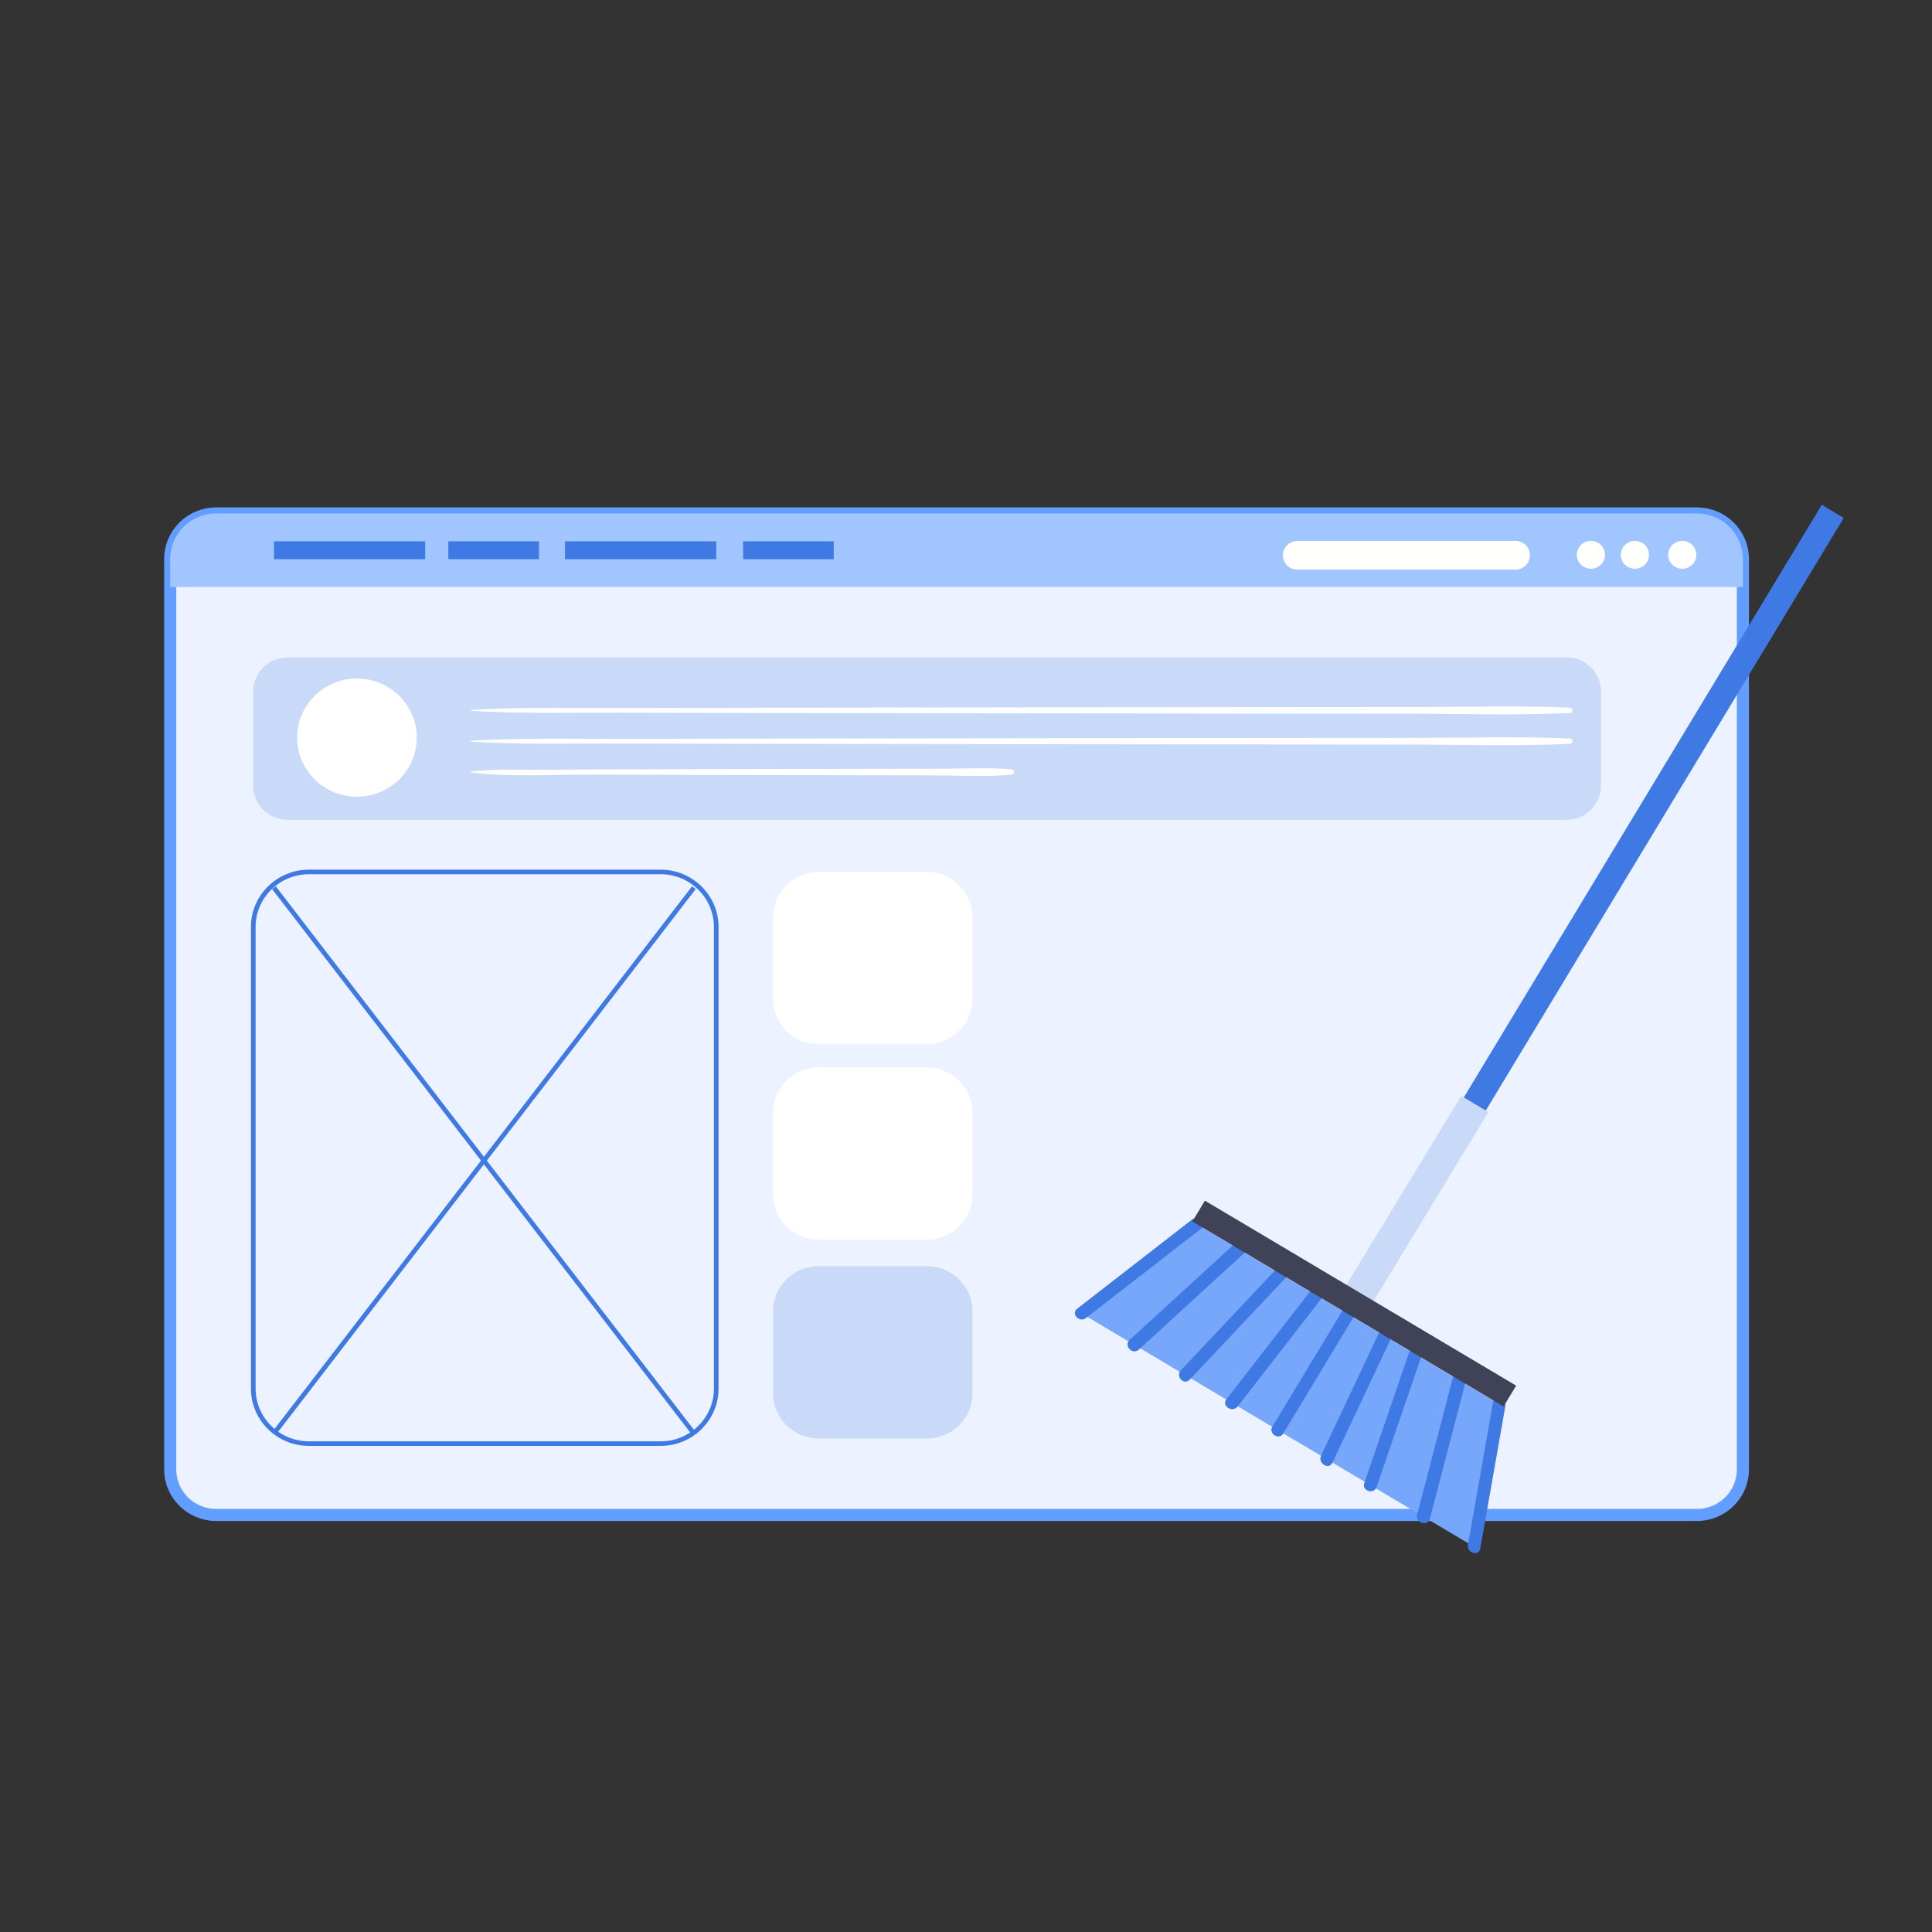 <?xml version="1.0" encoding="UTF-8"?>
<svg width="80px" height="80px" viewBox="0 0 80 80" version="1.1" xmlns="http://www.w3.org/2000/svg" xmlns:xlink="http://www.w3.org/1999/xlink">
    <rect x="0" y="0" width="80" height="80" fill="#333333" stroke="none"/>
    <!-- Generator: Sketch 50 (54983) - http://www.bohemiancoding.com/sketch -->
    <title>3.1</title>
    <desc>Created with Sketch.</desc>
    <defs></defs>
    <g id="Page-1" stroke="none" stroke-width="1" fill="none" fill-rule="evenodd">
        <g id="1440-copy-2" transform="translate(-807, -4934)">
            <g id="Group-70" transform="translate(-7, 2389)">
                <g id="Group-69">
                    <g id="Group-29" transform="translate(0, 542)">
                        <g transform="translate(0, 1904)"></g>
                    </g>
                    <g id="Group-9" transform="translate(821, 2560)">
                        <g id="Group-2" transform="translate(0, 6.25)">
                            <g id="Group" fill="#ECF2FF" stroke="#619EFF" stroke-width="0.5">
                                <path d="M63.263,41.481 L1.955,41.481 C0.902,41.481 0.048,40.637 0.048,39.596 L0.048,1.895 C0.048,0.854 0.902,0.01 1.955,0.01 L63.263,0.01 C64.316,0.01 65.17,0.854 65.17,1.895 L65.17,39.596 C65.17,40.637 64.316,41.481 63.263,41.481" id="Fill-18"></path>
                            </g>
                            <path d="M65.17,3.058 L65.17,1.895 C65.17,0.854 64.316,0.01 63.263,0.01 L1.955,0.01 C0.902,0.01 0.048,0.854 0.048,1.895 L0.048,3.058 L65.17,3.058" id="Fill-20" fill="#A1C5FF"></path>
                            <polygon id="Fill-23" fill="#3F7AE4" points="4.345 1.905 10.606 1.905 10.606 1.164 4.345 1.164"></polygon>
                            <polygon id="Fill-24" fill="#3F7AE4" points="16.396 1.905 22.658 1.905 22.658 1.164 16.396 1.164"></polygon>
                            <polygon id="Fill-25" fill="#3F7AE4" points="11.564 1.905 15.317 1.905 15.317 1.164 11.564 1.164"></polygon>
                            <polygon id="Fill-26" fill="#3F7AE4" points="23.771 1.905 27.524 1.905 27.524 1.164 23.771 1.164"></polygon>
                            <path d="M59.41,1.49 C59.54,1.782 59.407,2.123 59.112,2.251 C58.817,2.38 58.472,2.248 58.342,1.957 C58.211,1.665 58.345,1.325 58.64,1.196 C58.935,1.067 59.28,1.199 59.41,1.49" id="Fill-27" fill="#FFFFFE"></path>
                            <path d="M61.282,1.724 C61.282,2.042 61.02,2.301 60.698,2.301 C60.375,2.301 60.114,2.042 60.114,1.724 C60.114,1.405 60.375,1.147 60.698,1.147 C61.02,1.147 61.282,1.405 61.282,1.724" id="Fill-28" fill="#FFFFFE"></path>
                            <path d="M63.244,1.724 C63.244,2.042 62.982,2.301 62.66,2.301 C62.337,2.301 62.076,2.042 62.076,1.724 C62.076,1.405 62.337,1.147 62.66,1.147 C62.982,1.147 63.244,1.405 63.244,1.724" id="Fill-29" fill="#FFFFFE"></path>
                            <path d="M57.874,12.697 L4.907,12.697 C4.127,12.697 3.488,12.066 3.488,11.295 L3.488,7.374 C3.488,6.603 4.127,5.972 4.907,5.972 L57.874,5.972 C58.654,5.972 59.293,6.603 59.293,7.374 L59.293,11.295 C59.293,12.066 58.654,12.697 57.874,12.697" id="Fill-32" fill="#C8DAF8"></path>
                            <path d="M10.257,9.293 C10.257,10.645 9.148,11.74 7.78,11.74 C6.413,11.74 5.304,10.645 5.304,9.293 C5.304,7.941 6.413,6.846 7.78,6.846 C9.148,6.846 10.257,7.941 10.257,9.293" id="Fill-33" fill="#FFFFFF"></path>
                            <path d="M12.523,8.186 C14.543,8.306 16.58,8.255 18.603,8.261 C20.278,8.266 21.952,8.269 23.626,8.272 C26.245,8.276 28.864,8.281 31.482,8.285 C36.259,8.292 41.037,8.295 45.814,8.299 C47.618,8.3 49.423,8.301 51.227,8.303 C53.483,8.304 55.755,8.382 58.008,8.274 C58.148,8.268 58.153,8.063 58.011,8.056 C55.99,7.959 53.953,8.026 51.93,8.027 C50.255,8.028 48.581,8.029 46.906,8.031 C44.288,8.033 41.669,8.035 39.05,8.037 C34.273,8.041 29.496,8.049 24.718,8.056 C22.914,8.059 21.109,8.061 19.305,8.067 C17.049,8.074 14.776,8.011 12.523,8.144 C12.496,8.146 12.495,8.184 12.523,8.186" id="Fill-34" fill="#FFFFFF"></path>
                            <path d="M12.523,9.463 C14.543,9.583 16.58,9.532 18.603,9.538 C20.278,9.543 21.952,9.547 23.626,9.549 C26.245,9.553 28.864,9.557 31.482,9.561 C36.259,9.569 41.037,9.571 45.814,9.576 C47.618,9.577 49.423,9.578 51.227,9.58 C53.483,9.581 55.755,9.659 58.008,9.551 C58.148,9.544 58.153,9.339 58.011,9.333 C55.99,9.236 53.953,9.302 51.93,9.304 C50.255,9.305 48.581,9.306 46.906,9.307 C44.288,9.31 41.669,9.312 39.05,9.314 C34.273,9.318 29.496,9.326 24.718,9.333 C22.914,9.336 21.109,9.338 19.305,9.344 C17.049,9.35 14.776,9.288 12.523,9.421 C12.496,9.423 12.495,9.461 12.523,9.463" id="Fill-35" fill="#FFFFFF"></path>
                            <path d="M12.523,10.74 C14.164,10.937 15.883,10.819 17.534,10.824 C18.617,10.828 19.7,10.831 20.783,10.835 C21.688,10.838 22.593,10.841 23.497,10.843 C23.572,10.843 23.646,10.843 23.721,10.843 C23.881,10.844 23.885,10.595 23.724,10.594 L23.686,10.594 C23.525,10.594 23.522,10.843 23.683,10.843 C25.58,10.847 27.477,10.85 29.375,10.853 C30.165,10.855 30.956,10.856 31.747,10.857 C32.785,10.858 33.85,10.928 34.882,10.828 C35.022,10.815 35.027,10.623 34.885,10.609 C33.978,10.522 33.046,10.579 32.135,10.58 C31.381,10.581 30.627,10.582 29.872,10.583 C28.79,10.585 27.707,10.587 26.624,10.589 C25.719,10.591 24.814,10.592 23.909,10.594 C23.835,10.594 23.76,10.594 23.686,10.594 C23.525,10.595 23.522,10.844 23.683,10.843 L23.721,10.843 C23.881,10.843 23.885,10.594 23.724,10.594 C21.806,10.598 19.889,10.606 17.971,10.612 C17.15,10.614 16.328,10.618 15.506,10.623 C14.517,10.629 13.502,10.58 12.518,10.698 C12.492,10.702 12.501,10.737 12.523,10.74" id="Fill-36" fill="#FFFFFF"></path>
                            <path d="M20.358,38.526 L20.358,38.432 L5.788,38.432 C5.182,38.432 4.631,38.187 4.231,37.792 C3.832,37.397 3.584,36.852 3.584,36.254 L3.584,17.128 C3.584,16.529 3.832,15.985 4.231,15.59 C4.631,15.195 5.182,14.95 5.788,14.95 L20.358,14.95 C20.964,14.95 21.515,15.195 21.914,15.59 C22.314,15.985 22.562,16.529 22.562,17.128 L22.562,36.254 C22.562,36.852 22.314,37.397 21.914,37.792 C21.515,38.187 20.964,38.432 20.358,38.432 L20.358,38.621 C21.676,38.621 22.753,37.556 22.754,36.254 L22.754,17.128 C22.753,15.825 21.676,14.761 20.358,14.761 L5.788,14.761 C4.47,14.761 3.392,15.825 3.392,17.128 L3.392,36.254 C3.392,37.556 4.47,38.621 5.788,38.621 L20.358,38.621 L20.358,38.526" id="Fill-37" fill="#3F7AE4"></path>
                            <polyline id="Fill-38" fill="#3F7AE4" points="21.655 15.451 4.268 38.049 4.421 38.163 21.807 15.566 21.655 15.451"></polyline>
                            <polyline id="Fill-39" fill="#3F7AE4" points="4.268 15.566 21.655 38.163 21.807 38.049 4.421 15.451 4.268 15.566"></polyline>
                            <path d="M46.722,2.337 L55.751,2.337 C56.082,2.337 56.353,2.069 56.353,1.742 L56.353,1.742 C56.353,1.414 56.082,1.147 55.751,1.147 L46.722,1.147 C46.391,1.147 46.12,1.414 46.12,1.742 L46.12,1.742 C46.12,2.069 46.391,2.337 46.722,2.337" id="Fill-40" fill="#FFFFFE"></path>
                            <path d="M31.386,21.987 L26.895,21.987 C25.86,21.987 25.013,21.151 25.013,20.128 L25.013,16.714 C25.013,15.692 25.86,14.855 26.895,14.855 L31.386,14.855 C32.42,14.855 33.267,15.692 33.267,16.714 L33.267,20.128 C33.267,21.151 32.42,21.987 31.386,21.987" id="Fill-41" fill="#FFFFFF"></path>
                            <path d="M31.386,30.082 L26.895,30.082 C25.86,30.082 25.013,29.245 25.013,28.223 L25.013,24.809 C25.013,23.786 25.86,22.95 26.895,22.95 L31.386,22.95 C32.42,22.95 33.267,23.786 33.267,24.809 L33.267,28.223 C33.267,29.245 32.42,30.082 31.386,30.082" id="Fill-42" fill="#FFFFFF"></path>
                            <path d="M31.386,38.313 L26.895,38.313 C25.86,38.313 25.013,37.477 25.013,36.454 L25.013,33.04 C25.013,32.018 25.86,31.181 26.895,31.181 L31.386,31.181 C32.42,31.181 33.267,32.018 33.267,33.04 L33.267,36.454 C33.267,37.477 32.42,38.313 31.386,38.313" id="Fill-43" fill="#C8DAF8"></path>
                        </g>
                        <g id="Group" transform="translate(52.603, 24.965) scale(1, -1) rotate(-17) translate(-52.603, -24.965) translate(42.349, 2.048)">
                            <polyline id="Fill-14" fill="#76A7FA" points="17.936 6.259 3.77 9.719 0.298 4.793 18.669 0.306 17.936 6.259"></polyline>
                            <path d="M5.984,9.107 C4.991,7.422 3.997,5.737 3.004,4.053 C2.825,3.749 2.346,4.024 2.526,4.328 C3.519,6.013 4.513,7.697 5.506,9.382 C5.685,9.685 6.164,9.411 5.984,9.107" id="Fill-15" fill="#3F7AE4"></path>
                            <path d="M16.326,6.978 C16.41,4.946 16.494,2.915 16.578,0.884 C16.592,0.533 16.039,0.534 16.024,0.884 C15.94,2.915 15.856,4.946 15.772,6.978 C15.757,7.329 16.311,7.328 16.326,6.978" id="Fill-16" fill="#3F7AE4"></path>
                            <path d="M9.75,8.635 C9.036,6.757 8.322,4.878 7.609,3 C7.485,2.674 6.949,2.815 7.075,3.145 C7.788,5.023 8.502,6.902 9.216,8.78 C9.34,9.106 9.876,8.965 9.75,8.635" id="Fill-17" fill="#3F7AE4"></path>
                            <path d="M12.909,7.916 C12.619,5.917 12.33,3.917 12.04,1.918 C11.99,1.571 11.456,1.719 11.506,2.063 C11.795,4.062 12.085,6.062 12.375,8.061 C12.425,8.408 12.959,8.26 12.909,7.916" id="Fill-18" fill="#3F7AE4"></path>
                            <path d="M10.934,8.311 L20.336,45.648" id="Stroke-19" stroke="#3F7AE4" stroke-width="1.06"></path>
                            <polyline id="Fill-20" fill="#C8DAF8" points="13.972 17.692 12.7 18.003 10.289 8.533 11.561 8.222 13.972 17.692"></polyline>
                            <path d="M11.11,7.919 C10.654,6.106 10.197,4.293 9.74,2.479 C9.658,2.151 9.143,2.29 9.226,2.619 C9.683,4.432 10.139,6.246 10.596,8.059 C10.678,8.387 11.193,8.248 11.11,7.919" id="Fill-21" fill="#3F7AE4"></path>
                            <path d="M4.001,9.586 C2.843,7.944 1.686,6.302 0.528,4.66 C0.334,4.384 -0.129,4.647 0.068,4.925 C1.225,6.568 2.382,8.21 3.54,9.852 C3.734,10.128 4.197,9.865 4.001,9.586" id="Fill-22" fill="#3F7AE4"></path>
                            <path d="M18.203,6.259 C18.447,4.274 18.691,2.29 18.936,0.306 C18.977,-0.029 18.443,-0.026 18.402,0.306 C18.158,2.29 17.913,4.274 17.669,6.259 C17.628,6.594 18.162,6.591 18.203,6.259" id="Fill-23" fill="#3F7AE4"></path>
                            <path d="M8.078,8.932 C7.179,7.113 6.28,5.294 5.381,3.475 C5.23,3.171 4.77,3.437 4.92,3.74 C5.819,5.559 6.718,7.379 7.617,9.198 C7.767,9.502 8.227,9.236 8.078,8.932" id="Fill-24" fill="#3F7AE4"></path>
                            <path d="M14.288,7.557 C14.22,5.535 14.151,3.513 14.083,1.491 C14.072,1.154 13.538,1.152 13.55,1.491 C13.618,3.513 13.686,5.535 13.754,7.557 C13.766,7.894 14.299,7.896 14.288,7.557" id="Fill-25" fill="#3F7AE4"></path>
                            <polyline id="Fill-26" fill="#404358" points="18.383 7.195 3.819 10.752 3.573 9.775 18.137 6.218 18.383 7.195"></polyline>
                        </g>
                    </g>
                </g>
            </g>
        </g>
    </g>
</svg>